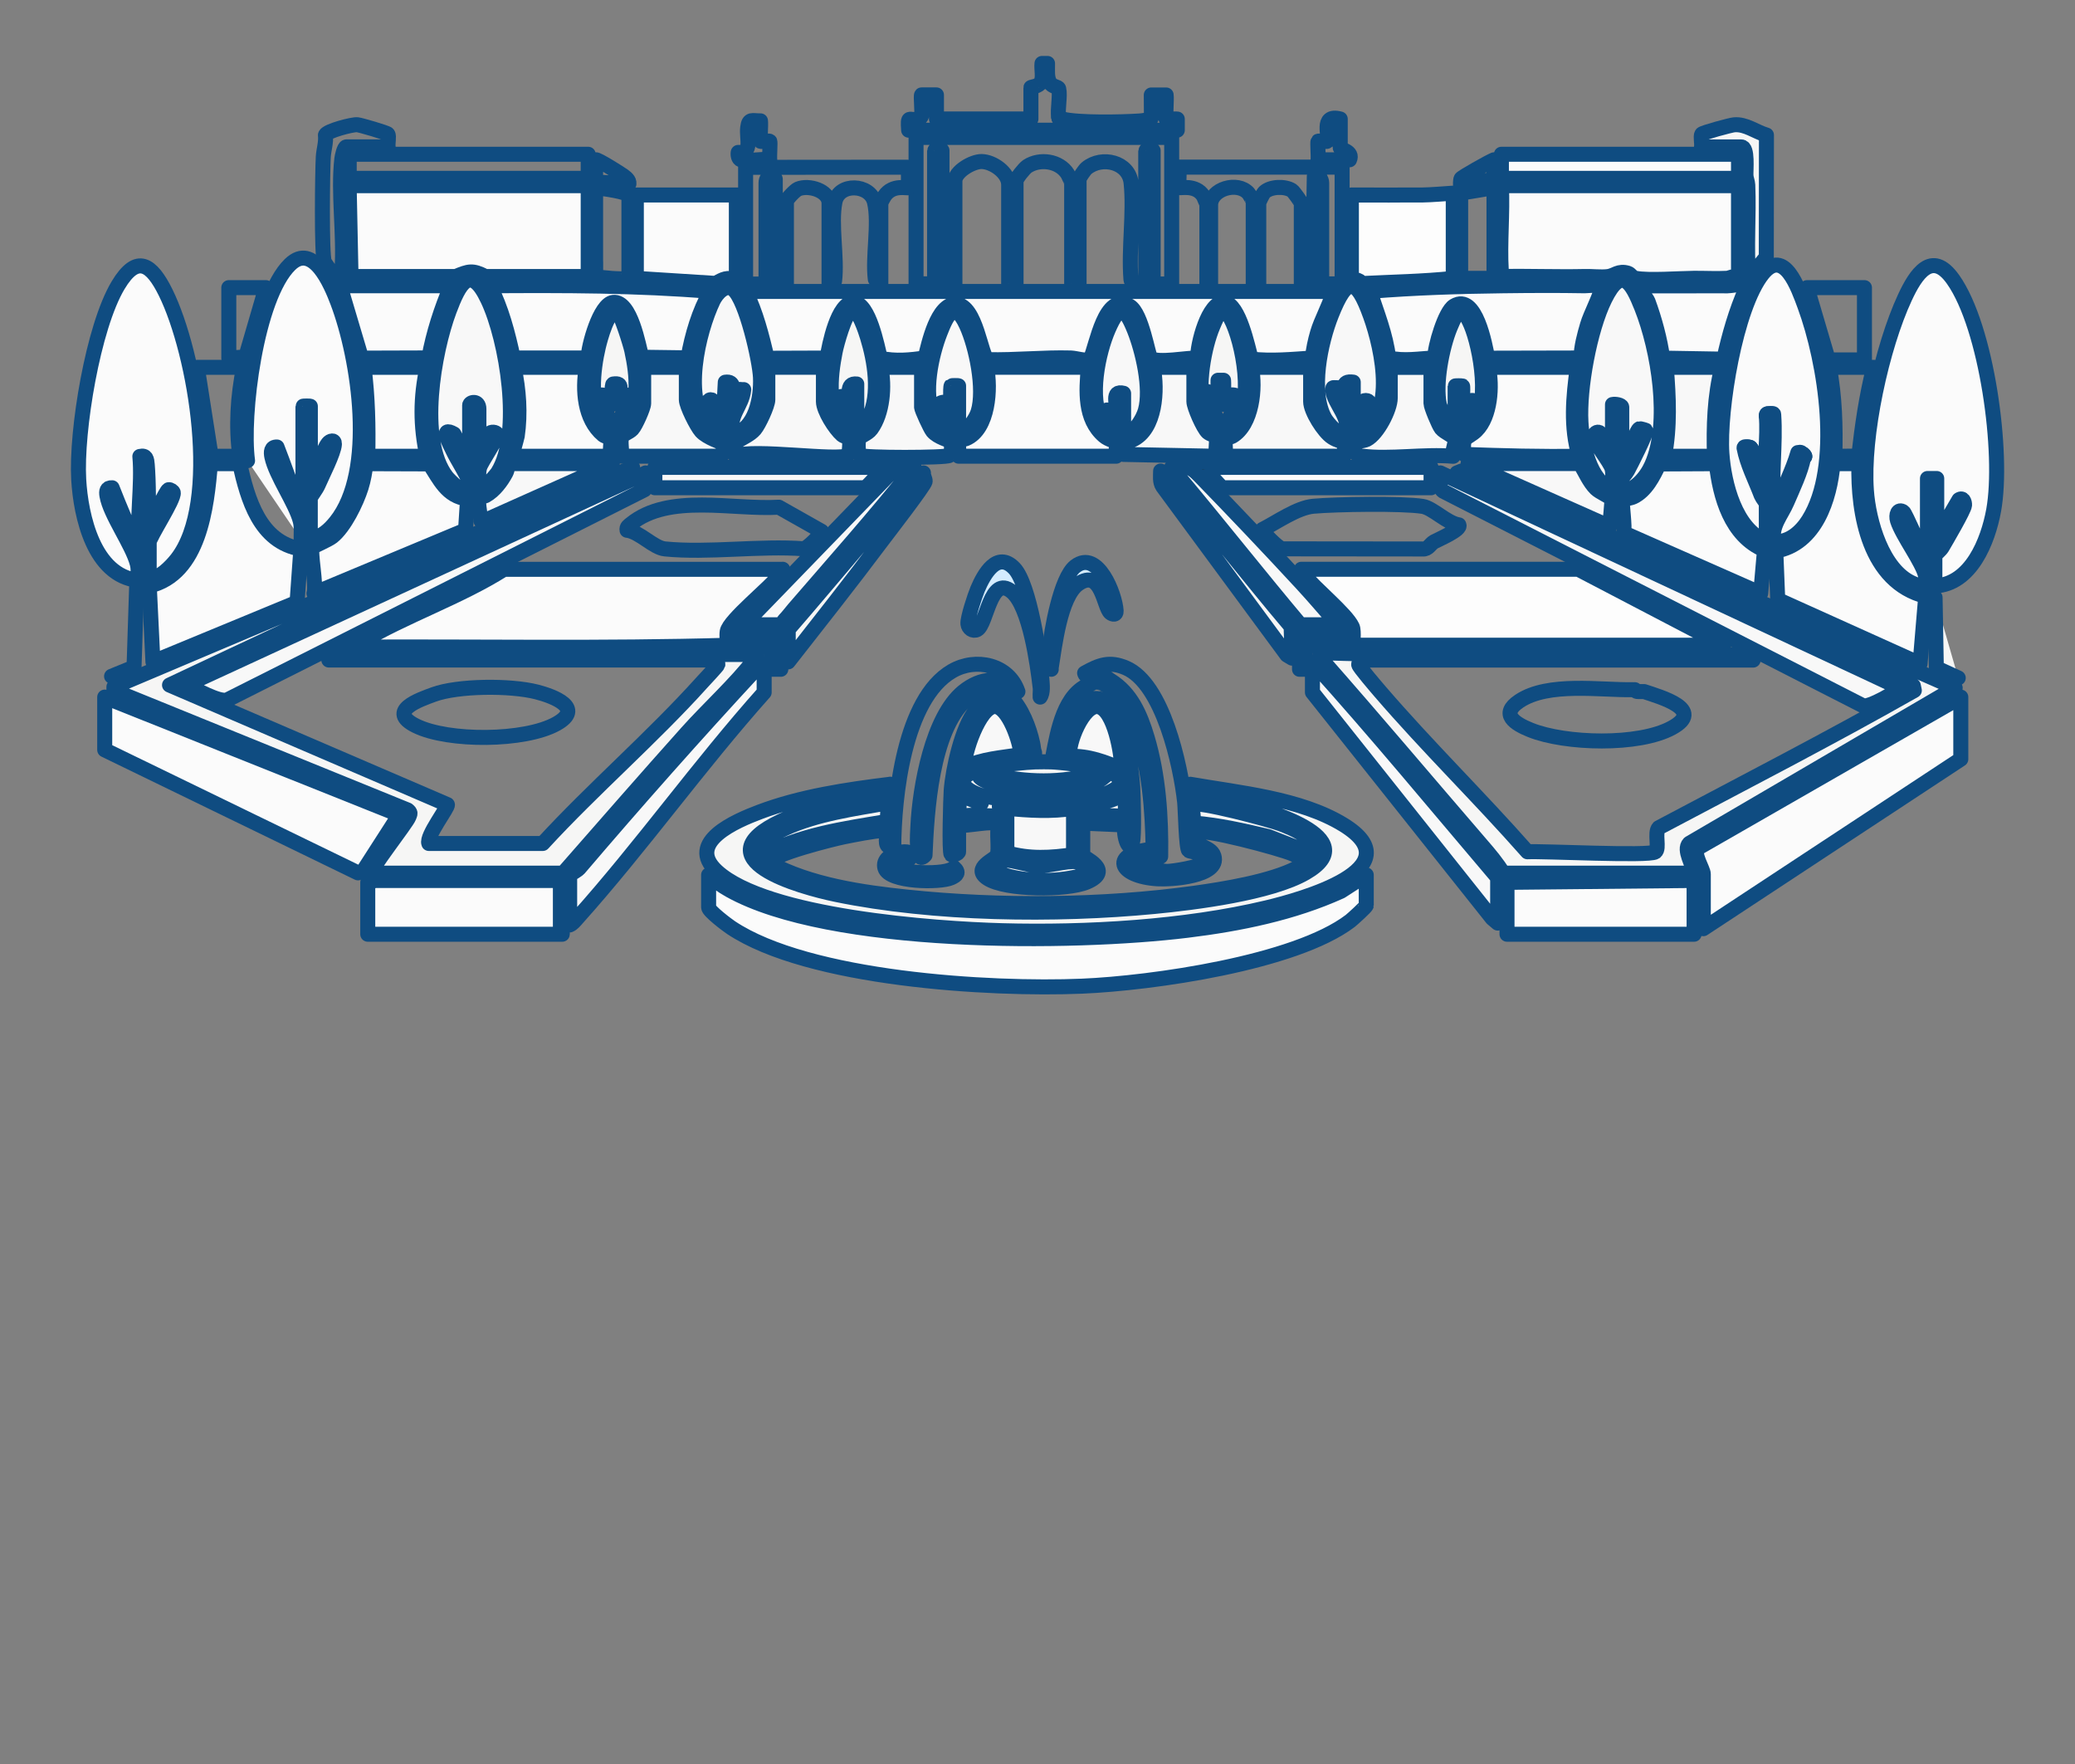 <?xml version="1.0" encoding="UTF-8"?>
<svg id="uuid-ee99d78e-d374-4814-b261-c8580ef47bcb" data-name="Precios publicos" xmlns="http://www.w3.org/2000/svg" viewBox="0 0 300 255">
  <rect x="0" y="0" width="300" height="255" fill="#808080" stroke="none"/>
  <defs>
    <style>
      .uuid-4f116058-13d7-46f5-8f6b-4660448320f3 {
        fill: none;
      }

      .uuid-4f116058-13d7-46f5-8f6b-4660448320f3, .uuid-f4f044a8-2d7f-4012-8124-b8cc82ead406, .uuid-c61b3446-de79-411b-979f-6b48455fbcbd, .uuid-bd8d779b-8910-489b-8fdf-411805e69ac9, .uuid-e2111ac8-3347-4623-b183-03774dd9880d, .uuid-0aa48353-b18a-45e9-b1ea-7ddfcf4664c2, .uuid-be500cb3-4510-4409-a03d-8773636a6855 {
        stroke: #0f4c81;
        stroke-linecap: round;
        stroke-linejoin: round;
        stroke-width: 2.17px;
      }

      .uuid-f4f044a8-2d7f-4012-8124-b8cc82ead406 {
        fill: #fbfbfb;
      }

      .uuid-c61b3446-de79-411b-979f-6b48455fbcbd {
        fill: #f6f6f5;
      }

      .uuid-bd8d779b-8910-489b-8fdf-411805e69ac9 {
        fill: #fdfdfd;
      }

      .uuid-e2111ac8-3347-4623-b183-03774dd9880d {
        fill: #d4ecff;
      }

      .uuid-0aa48353-b18a-45e9-b1ea-7ddfcf4664c2 {
        fill: #f8f8f8;
      }

      .uuid-be500cb3-4510-4409-a03d-8773636a6855 {
        fill: #252525;
      }
    </style>
  </defs>
  <g id="uuid-f7b53948-34a7-48fb-bf78-367100861b09" data-name="Sabatini2">
    <g id="uuid-2f5661f9-589f-424f-89f2-afc4e6c5731a" data-name="sabatini2">
      <path class="uuid-f4f044a8-2d7f-4012-8124-b8cc82ead406" d="M279.74,84.7v-4.42c0-.08.83-.77,1.03-1.11.56-.95,3.21-5.47,3.26-6.14.03-.45-.22-1.19-.81-.79l-3.21,5.5v-8.57h-1.34v11.52c-.78.15-.43-.23-.6-.59-.4-.82-2.61-5.91-2.89-6.1-.78-.53-1.11.42-.85,1.25.71,2.23,3.66,6.06,4.06,7.99s-.4,1.71-1.87,1.07c-4.39-1.91-6.37-9.01-6.68-13.41-.57-7.89,2.22-20.69,5.57-27.9,1.53-3.3,3.87-6.98,6.97-2.59,4.88,6.92,7.35,25.14,5.86,33.36-.81,4.45-3.26,10.69-8.49,10.93Z"/>
      <path class="uuid-f4f044a8-2d7f-4012-8124-b8cc82ead406" d="M191.9,42.12h.54c.04.11.27.1.16.52-.37,1.49-1.6,3.67-2.11,5.44-.35,1.2-.62,2.43-.74,3.67-2.94.2-5.89.49-8.85.16-.48-1.72-1.74-7.97-3.87-8.19-2.34-.24-3.96,6.19-3.87,8.04-1.44-.08-5.73.8-6.8.03-.33-.24-1.27-6.51-3.03-7.54-3.61-2.12-4.77,5.67-5.69,7.66-.56.38-2.01-.13-2.81-.16-4.02-.11-8,.34-12.02.24-.99-.34-1.62-7.89-4.6-8.01-2.7-.11-3.95,5.67-4.45,7.75-2.13.33-4.35.54-6.49.05-.44-1.76-1.61-7.91-3.81-8.04-2.35-.15-3.6,6.19-3.88,8.02l-8.66.03c-.79-3.32-1.61-6.57-3.11-9.66,28.03,0,56.07,0,84.09,0Z"/>
      <path class="uuid-c61b3446-de79-411b-979f-6b48455fbcbd" d="M53.7,126.21c-.37-.32,5.08-7.23,5.42-8.12.19-.5.3-.6-.19-1l-42.46-17.26v-.54s74.99-31.73,74.99-31.73l-66.95,31.47,40.17,17.28c.23.3-3.12,4.58-2.68,5.62h16.47c7.3-7.94,15.86-15.32,23.04-23.3.33-.36,2.23-2.38,2.27-2.55.06-.26-.3-.67-.4-.67h-55.84c0-.28.83-.8.94-.8h60.93c.12.47-.19.54-.4.81-2.61,3.41-6.69,7.13-9.65,10.44-6.03,6.73-11.97,13.56-17.94,20.36h-27.72Z"/>
      <path class="uuid-f4f044a8-2d7f-4012-8124-b8cc82ead406" d="M19.96,79.08c-1.42-2.77-2.61-5.67-3.75-8.57-.79-.04-.86.5-.75,1.14.44,2.7,3.67,7.09,4.38,9.83.21.81.12,1.6.12,2.42-6.38-.67-8.28-9.28-8.58-14.58-.4-7.02,2.07-22.03,5.69-28.08,2.76-4.61,4.87-3.02,6.88,1.05,4.34,8.81,8.02,30.36,1.63,38.53-.85,1.08-2.58,2.88-4.01,2.82v-5.22c0-.76,3.68-6.26,3.48-7.22-.04-.18-.43-.46-.67-.41-.36.07-2.42,4.6-2.82,5.36h-.27c.27-1.99.18-6.89,0-8.97-.07-.8-.13-1.42-1.07-1.2.39,4.09-.53,9.16,0,13.12h-.27Z"/>
      <path class="uuid-c61b3446-de79-411b-979f-6b48455fbcbd" d="M196.85,95.41c-.2.06-.42.41-.41.67,0,.3,2.62,3.34,3.09,3.89,6.83,7.94,14.38,15.31,21.3,23.16,2.33-.13,17.56.67,18.49.02.66-.46-.16-2.81.51-3.5,12.35-6.55,24.79-12.94,36.94-19.84l-.14-.67-65.99-30.78.67-.27,71.37,31.35-38.45,22.48c-.92.94.6,3.13.68,4.3h-27.59c-.8-1.35-2.01-2.79-3.08-4.02-7.73-8.96-15.36-18.02-23.18-26.9l-.25-.95c4.6.16,9.18.25,13.8.28,15.04.1,30.33-.25,45.53,0,1.2.02,2.36-.54,3.33.79h-56.64Z"/>
      <path class="uuid-f4f044a8-2d7f-4012-8124-b8cc82ead406" d="M113.16,82.29c.12.47-.19.54-.4.81-1.36,1.78-7.37,6.59-7.62,8.18-.1.64.03,1.35-.01,2-17.9.51-35.89.17-53.83.26.06-.4.51-.5.8-.67,6.5-3.88,14.32-6.5,20.76-10.57h40.31Z"/>
      <path class="uuid-bd8d779b-8910-489b-8fdf-411805e69ac9" d="M228.19,82.29l21.02,10.98h-53.56c-.13,0,.16-2.02-.14-2.67-.86-1.86-5.49-5.58-6.96-7.5-.21-.27-.52-.34-.4-.81h40.04Z"/>
      <path class="uuid-f4f044a8-2d7f-4012-8124-b8cc82ead406" d="M35.79,66.59c-.88-6.55,1.26-23.6,6.13-28.35,3.34-3.25,5.92,2.85,6.89,5.42,3.11,8.2,5.59,24.47-.25,31.76-.88,1.1-2.19,2.4-3.7,2.32v-5.76c0-.11.9-1.31,1.12-1.83.59-1.38,2.3-4.68,2.37-5.94.04-.69-.62-.52-.93-.12-.94,1.2-1.29,4.16-2.55,5.35v-10.71c0-.05-1.07-.05-1.07,0v14.46c-.42-.06-.51-.5-.66-.81-1.19-2.33-2.11-5.31-3.09-7.76-.88-.04-.89.73-.75,1.41.57,2.7,3.44,6.69,4.11,9.29.23.89.11,1.79.13,2.69"/>
      <path class="uuid-f4f044a8-2d7f-4012-8124-b8cc82ead406" d="M217.34,39.97c-.02-.16-.26-.4-.29-.91-.24-3.98.22-8.22.02-12.22h34.28v13.39c-.73-.48-1.32-.01-1.61,0-1.59.08-3.23-.01-4.82,0-2.14.02-6.6.36-8.43,0-.58-.11-.74-.62-1.13-.74-1.37-.42-1.88.36-2.88.49s-2.32-.04-3.36-.01c-3.92.09-7.86-.07-11.78,0Z"/>
      <path class="uuid-f4f044a8-2d7f-4012-8124-b8cc82ead406" d="M85.04,26.85v13.12h-14.88c-1.87-.98-2.4-.76-4.27,0h-15.14s-.27-13.13-.27-13.13h34.55Z"/>
      <path class="uuid-f4f044a8-2d7f-4012-8124-b8cc82ead406" d="M252.69,64.61c-.18-.02-.55-.1-.54.14.45,2.36,1.63,4.62,2.49,6.88.13.33.73,1.05.73,1.15v5.49c-4.48-1.72-6.12-8.39-6.42-12.72-.43-6.23,1.98-21.1,5.89-25.97,3.11-3.87,5.18,2.16,6.09,4.62,3.03,8.23,5.4,23.2.56,30.95-1.07,1.72-2.87,3.36-5.04,3.13-.42-2.25,1.09-3.77,1.92-5.71.75-1.75,2.09-4.58,2.36-6.34.03-.18.46-.12,0-.54-.29-.25-.32-.38-.8-.27-.76,2.67-2.14,5.12-2.95,7.77h-.54c-.41-4.18.3-8.98,0-13.23.03-.27-.35-.18-.54-.16-.23.02-.5-.07-.54.27.3,3.1-.4,6.91,0,9.91h-.27c-.35-1.16-1.31-4.2-1.87-5.09-.19-.3-.23-.23-.54-.27Z"/>
      <path class="uuid-f4f044a8-2d7f-4012-8124-b8cc82ead406" d="M283.49,100.77v8.97l-37.23,24.51v-7.9c0-.72-1.52-2.9-.8-3.74l38.03-21.83Z"/>
      <polygon class="uuid-f4f044a8-2d7f-4012-8124-b8cc82ead406" points="15.14 100.77 57.73 117.79 52.49 125.94 51.76 126.18 15.14 108.4 15.14 100.77"/>
      <path class="uuid-4f116058-13d7-46f5-8f6b-4660448320f3" d="M169.4,19.89v21.16h-2.68v-19.28c0-.05-1.07-.05-1.07,0v19.28c-.77-.06-2.01.36-2.14-.67-.36-4.44.48-9.6.02-13.94-.32-3.01-4.21-3.96-6.44-2.12-.27.22-1.08,1.4-1.08,1.6v15.13c0,.05-1.07.05-1.07,0v-14.6c0-.07-.47-1.13-.58-1.3-1.18-1.89-4.01-2.31-5.84-1.1-.42.28-1.62,1.76-1.62,2.13v14.86c0,.05-1.07.05-1.07,0v-14.33c0-1.74-2.26-3.33-3.9-3.36-1.35-.02-3.87,1.46-3.87,2.82v14.86h-1.87v-19.28c0-.05-1.07-.05-1.07,0v19.28h-2.68v-21.16h36.96Z"/>
      <path class="uuid-f4f044a8-2d7f-4012-8124-b8cc82ead406" d="M34.66,67.05c1.16,5.12,2.86,11.3,8.84,12.32l-.55,7.69-20.84,8.61-.53-10.97c7.27-1.68,8.33-11.44,8.84-17.67h4.25Z"/>
      <path class="uuid-f4f044a8-2d7f-4012-8124-b8cc82ead406" d="M268.76,67.02c-.2,7.21,1.5,17.16,9.66,19.18l-.82,9.75-20.58-9.28-.28-7.02c5.75-.99,7.83-7.54,8.27-12.62h3.75Z"/>
      <path class="uuid-f4f044a8-2d7f-4012-8124-b8cc82ead406" d="M217.34,41.31c3.91-.05,7.87-.07,11.78,0,.57,0,2.52-.3,2.41.4-.16,1.06-1.59,3.78-2.01,5.22-.45,1.53-.92,3.23-.94,4.82l-13.5.03c-.36-1.93-1.72-9.45-4.86-7.55-1.3.79-2.8,5.89-2.79,7.52-2.29.08-4.38.52-6.67-.02-.39-3.34-1.67-6.46-2.7-9.62,6.42-.52,12.84-.72,19.28-.8Z"/>
      <path class="uuid-f4f044a8-2d7f-4012-8124-b8cc82ead406" d="M102.71,42.12c-1.67,2.97-2.64,6.26-3.24,9.61l-6.69-.09c-.46-1.71-1.58-8.19-4.12-7.93-1.93.2-3.61,6.31-3.63,8.04h-10.83c-.76-3.57-1.7-7.16-3.37-10.44,10.65-.07,21.27-.07,31.87.8Z"/>
      <path class="uuid-0aa48353-b18a-45e9-b1ea-7ddfcf4664c2" d="M233.14,65.42c-.59-.38-1.44-2.83-2.01-2.94-.37-.08-.66.3-.67.66-.02.83,2.37,3.65,2.61,4.63.23.92-.02,2.06.06,3.01-3.32-1.19-4.38-6.61-4.56-9.76-.28-4.88,1.28-13.35,3.44-17.74,2.45-4.96,3.9-2.44,5.34,1.19,2.42,6.11,4.18,16.62,1.45,22.74-.79,1.77-2.5,3.86-4.6,3.84-.43-1.7.52-1.95,1.12-3.03.39-.7,2.84-5.53,2.63-5.81-.03-.04-.84-.26-.91-.24-.37.08-1.28,2.74-1.54,3.29s-.58,1.47-1.03,1.78v-8.17c0-.35-.99-.49-1.34-.4v6.96Z"/>
      <path class="uuid-0aa48353-b18a-45e9-b1ea-7ddfcf4664c2" d="M67.9,67.29l-2.27-4.56c-2.14-1.22-.6,1.42-.1,2.51.45.99,2.3,3.92,2.39,4.58.05.39-.04.82-.02,1.22-.67.66-2.94-1.6-3.35-2.14-4.09-5.33-1.82-18.05.4-23.98,1.42-3.78,3.04-6.98,5.59-1.56,2.75,5.82,4.96,19.29,1.43,24.92-.24.39-2.4,2.86-2.73,2.49.08-1.03-.18-2.23.12-3.23.21-.71,2.62-4.32,2.56-4.67s-.69-.53-1.08-.28c-.53.34-.92,2.42-1.6,2.82v-6.29c0-1.32-1.34-1.02-1.34-.54v8.7Z"/>
      <path class="uuid-0aa48353-b18a-45e9-b1ea-7ddfcf4664c2" d="M274.65,99.43c.18.24-4.65,3.08-5.36,2.56l-60.63-30.98c-.79-.57-.32-1.79-.43-2.65l66.42,31.07Z"/>
      <path class="uuid-0aa48353-b18a-45e9-b1ea-7ddfcf4664c2" d="M93.34,68.36l-.16,2.44-60.36,30.39c-1.26.34-4.54-1.61-5.89-2.16l66.42-30.66Z"/>
      <path class="uuid-f4f044a8-2d7f-4012-8124-b8cc82ead406" d="M67.6,72.14l-.29,4.48-21.92,9.15c.41-1.18-.62-6.01-.22-6.65.09-.14,2.26-1.05,2.88-1.54,1.78-1.42,3.48-4.94,4.16-7.09.35-1.12.56-2.29.69-3.46l9.18.03c1.47,2.22,2.5,4.71,5.51,5.07Z"/>
      <path class="uuid-f4f044a8-2d7f-4012-8124-b8cc82ead406" d="M157.35,53.1c-.31,3.43-.59,7.46,2.26,9.92.65.56,1.66.75,1.73.82.18.2-.06,1.66.03,2.11h-22.76c.08-.44-.12-2.27.01-2.4.05-.05.74,0,1.06-.14,3.24-1.37,3.6-7.3,2.95-10.32h14.73Z"/>
      <path class="uuid-f4f044a8-2d7f-4012-8124-b8cc82ead406" d="M81.02,127.28v7.1c0,.08.37.38.27.67h-28.12v-7.5c.34.15.79-.27.94-.27h26.92Z"/>
      <path class="uuid-f4f044a8-2d7f-4012-8124-b8cc82ead406" d="M248.14,67.02c.54,4.79,2.1,10.46,6.97,12.5l-.55,6.25-19.83-8.75c.26-.71-.3-4.46-.15-4.65.21-.26,1.15-.33,1.6-.55,1.8-.87,2.85-2.95,3.69-4.75l8.26-.04Z"/>
      <polygon class="uuid-f4f044a8-2d7f-4012-8124-b8cc82ead406" points="244.93 127.28 244.93 135.05 217.88 135.05 217.88 127.55 244.93 127.28"/>
      <path class="uuid-bd8d779b-8910-489b-8fdf-411805e69ac9" d="M205.56,28.19c1.54-.03,3.03-.17,4.55-.27v12.32c-4.37.46-8.83.53-13.2.75-.25-.57-1.53-.66-1.53-.75v-12.05c2.41-.02,4.83.03,7.23,0,.27,0,.54,0,.8,0,.54,0,1.07,0,1.61,0,.18,0,.36,0,.54,0Z"/>
      <path class="uuid-f4f044a8-2d7f-4012-8124-b8cc82ead406" d="M106.73,28.19c.15.37-.27.8-.27.94v11.38c-1.31-.54-1.9-.14-3.02.46l-11.44-.73v-12.05h14.73Z"/>
      <path class="uuid-f4f044a8-2d7f-4012-8124-b8cc82ead406" d="M228.05,53.1c-.59,4.26-1.01,8.67.27,12.85-5.55.1-11.08-.06-16.61-.26-.45-2.81.45-2.19,1.75-3.47,2.04-2.01,2.32-6.45,1.73-9.12h12.86Z"/>
      <path class="uuid-0aa48353-b18a-45e9-b1ea-7ddfcf4664c2" d="M110.48,95.95v4.15c-9.36,10.48-17.71,22.23-27.06,32.67-.3.34-.64.77-1.06.94v-7.1c0-.24,1.1-.77,1.35-1.06,8.2-9.62,16.9-19.44,25.57-28.8.32-.35.67-.86,1.21-.8Z"/>
      <path class="uuid-4f116058-13d7-46f5-8f6b-4660448320f3" d="M131.37,26.05c-.09.13.09.99,0,1.07-.17.16-2.29-.54-3.48,1.2-.13.19-.54.95-.54,1.07v11.65l-.8-.67c-.42-3.25.61-8.08-.12-11.13-.63-2.66-5.15-2.87-5.71-.05-.65,3.22.36,8.05-.06,11.45l-.8.67v-11.92c0-1.83-2.9-2.72-4.48-2.07-.4.16-1.68,1.48-1.68,1.81v11.92h-1.61v-15.13c0-.48-1.34-.78-1.34.54v14.6h-2.95v-16.87l23.42-.02c.32.09.07.69.14.82v1.07Z"/>
      <path class="uuid-4f116058-13d7-46f5-8f6b-4660448320f3" d="M194.04,24.17v16.87h-2.95v-14.6c0-.53-.43-1.22-1.07-.94l-.27,15.54h-1.61v-11.65c0-.13-1.1-1.7-1.35-1.86-1.01-.65-3.1-.59-3.99.26-.21.2-.81,1.42-.81,1.6v11.65h-.8v-11.92c0-.07-.57-1.05-.69-1.18-1.58-1.79-5.47-.63-5.47,1.72v11.38h-.54v-11.38c0-.13-.41-1.16-.53-1.35-1.09-1.7-3.35-1.06-3.49-1.2-.11-.11.08-2.47,0-2.95h23.57Z"/>
      <path class="uuid-0aa48353-b18a-45e9-b1ea-7ddfcf4664c2" d="M216.54,133.44l-.8-.68-25.99-32.67v-4.42c9.18,10.17,17.91,20.76,26.78,31.2v6.56Z"/>
      <path class="uuid-0aa48353-b18a-45e9-b1ea-7ddfcf4664c2" d="M189.49,53.1v4.95c0,1.38,1.9,4.41,3.12,5.18,1.57.99,1.98-.03,1.7,2.72h-17.14c.1-.51-.16-2.44.03-2.65.07-.08.68-.07.96-.23,2.87-1.66,3.41-7.03,2.76-9.97h8.57Z"/>
      <path class="uuid-f4f044a8-2d7f-4012-8124-b8cc82ead406" d="M84.77,53.1c-.58,3.28-.29,7.51,2.42,9.77.28.23.95.35,1.02.45.24.38-.08,2.04.04,2.64h-13.93c-.47,0,.41-2.52.46-2.89.48-3.33.24-6.69-.46-9.97h10.44Z"/>
      <path class="uuid-0aa48353-b18a-45e9-b1ea-7ddfcf4664c2" d="M119.05,53.1v4.95c0,1.3,1.67,3.93,2.69,4.81.28.24.95.35,1.01.45.17.27.12,2.29-.21,2.52-1.27.88-13.74-1-16.2.09-1.63-2.1,1.47-2.31,2.79-3.86.6-.71,1.88-3.46,1.88-4.28v-4.69h8.03Z"/>
      <path class="uuid-0aa48353-b18a-45e9-b1ea-7ddfcf4664c2" d="M194.04,57.38c-.2-.82.11-1.4-.93-1.34-.43.02-.44-.11-.42.41.09,1.73,2.88,4.35,1.76,6.03-.63.95-2.54-1.39-2.87-1.96-2.21-3.86-.66-11.02.92-14.99,2.23-5.62,3.61-5.49,5.63.13,1.74,4.84,4.09,15.4-2.48,17.35-.38-.4,2.11-3.61,2.3-4.27.1-.36.07-.72-.29-.82-1.14-.3-1.13,1.82-2.01,2.14v-4.82c-1.84-.26-1.19,1.05-1.07,2.14h-.54Z"/>
      <path class="uuid-0aa48353-b18a-45e9-b1ea-7ddfcf4664c2" d="M105.93,62.74c-.68-2.7,1.38-4.03,1.6-6.42-.31.04-.79-.1-1.03.04s-.08,1.08-.57,1.03c-.02-.99.35-2.34-1.07-2.14l-.27,5.09c-.49-.18-1.3-3.27-2.14-2.41s1.88,3.61,2.1,4.19c.52,1.36-1.46.27-2.01-.27-3.99-3.92-1.58-13.88.57-18.38.47-.99,1.82-2.55,2.94-1.6,1.82,1.52,3.79,10.24,3.9,12.71.12,2.88-.7,7.54-4.03,8.18Z"/>
      <path class="uuid-f4f044a8-2d7f-4012-8124-b8cc82ead406" d="M65.22,41.31c-1.43,3.34-2.56,6.85-3.22,10.43l-9.73.03-3.11-10.46h16.07Z"/>
      <path class="uuid-f4f044a8-2d7f-4012-8124-b8cc82ead406" d="M249.75,41.31c.83,0,1.39-.3,2.28,0,.31.1.48-.19.4.41-1.45,3.26-2.44,6.75-3.2,10.2l-8.85-.15c-.36-2.69-1.17-5.65-2.11-8.2-.19-.5-1.1-1.22-.84-2.25,2.5-.02,5,.02,7.5,0,1.6-.02,3.22,0,4.82,0Z"/>
      <rect class="uuid-4f116058-13d7-46f5-8f6b-4660448320f3" x="50.49" y="22.3" width="34.55" height="3.48"/>
      <rect class="uuid-f4f044a8-2d7f-4012-8124-b8cc82ead406" x="217.07" y="22.3" width="34.28" height="3.48"/>
      <path class="uuid-0aa48353-b18a-45e9-b1ea-7ddfcf4664c2" d="M99.23,53.1v4.69c0,.84,1.51,3.85,2.14,4.55.9,1,3.07,1.62,3.18,1.77.17.24-.14,1.84-.24,1.84h-14.46c.12-.81-.2-2.04.04-2.77.14-.42,1.06-.65,1.53-1.15s1.64-3.11,1.64-3.71v-5.22h6.16Z"/>
      <path class="uuid-0aa48353-b18a-45e9-b1ea-7ddfcf4664c2" d="M206.89,53.1v5.22c0,.46,1.12,3.16,1.48,3.61.47.58,1.83,1.1,1.97,1.53.18.57-.48,1.76-.24,2.5-4.17-.37-9.17.5-13.24-.03-.84-.11-1.44-.86-1.2-1.68.15-.52,1.38-.44,1.96-.73,1.54-.79,3.38-4.33,3.38-5.99v-4.42h5.89Z"/>
      <path class="uuid-f4f044a8-2d7f-4012-8124-b8cc82ead406" d="M61.74,53.1c-.96,4.34-.97,8.51,0,12.86h-8.57c.1-4.31,0-8.58-.54-12.86h9.11Z"/>
      <path class="uuid-0aa48353-b18a-45e9-b1ea-7ddfcf4664c2" d="M133.24,53.1v5.76c0,.35,1.27,3.09,1.6,3.49.74.89,2.44,1.28,2.56,1.45.24.34.23,1.79-.13,2.04-.53.37-12.36.37-12.89,0-.36-.25-.36-1.96-.21-2.39.16-.45,1.25-.69,1.79-1.42,1.67-2.28,1.98-6.24,1.38-8.93h5.89Z"/>
      <path class="uuid-0aa48353-b18a-45e9-b1ea-7ddfcf4664c2" d="M172.61,53.1v4.95c0,.76,1.35,3.85,2,4.43.34.3,1.12.49,1.17.57.25.39-.09,2.27.04,2.91l-13.39-.27c-.15-2.45-.09-1.48,1.27-2.08,3.4-1.51,3.69-7.33,3.02-10.51h5.89Z"/>
      <path class="uuid-0aa48353-b18a-45e9-b1ea-7ddfcf4664c2" d="M193.5,90.32h-5.49c-5.88-6.99-11.54-14.17-17.4-21.18-.43-.52-1.15-.53-1.22-1.59,2.14-.09,2.57-.3,4.02,1.2,5,5.14,10,10.41,14.86,15.67,1.78,1.92,3.47,3.95,5.22,5.9Z"/>
      <path class="uuid-4f116058-13d7-46f5-8f6b-4660448320f3" d="M133.24,16.67c.12-.53-.13-2.82,0-2.95h2.15s0,3.48,0,3.48h13.66v-4.55c0-.08,1.15-.13,1.47-.8.35-.72.03-1.88.13-2.68h.8c.02.84-.13,2.01.32,2.76.39.66,1.22.58,1.3.9.25,1.03-.2,2.94-.01,4.11.03.36.33.22.54.27,2.3.58,8.56.45,11.12.28.35-.02,1.67-.17,1.75-.44l-.02-3.32h2.15c.09.54-.13,3.36,0,3.48.09.09,1.28-.06,1.61,0v1.61h-38.84c-.16-2.35.05-1.3,1.34-1.61.25-.06.48-.29.54-.54Z"/>
      <path class="uuid-0aa48353-b18a-45e9-b1ea-7ddfcf4664c2" d="M127.62,67.56c.22.16-2.35,2.95-2.54,2.95h-30.4v-2.95h32.94Z"/>
      <path class="uuid-0aa48353-b18a-45e9-b1ea-7ddfcf4664c2" d="M107.53,90.32l21.68-22.38c.79-.72,2-.28,2.96-.38-5.56,6.99-11.55,13.71-17.4,20.49-.47.55-.82,1.05-1.36,1.6-.22.23-.22.67-.26.67h-5.62Z"/>
      <path class="uuid-f4f044a8-2d7f-4012-8124-b8cc82ead406" d="M174.22,67.56h32.68s0,2.95,0,2.95h-30.13c-.22,0-2.16-2.33-2.54-2.68v-.27Z"/>
      <path class="uuid-0aa48353-b18a-45e9-b1ea-7ddfcf4664c2" d="M248.94,53.1c-1.07,4.22-1.19,8.52-1.07,12.86h-7.23c.82-4.23.62-8.58.27-12.86h8.03Z"/>
      <path class="uuid-0aa48353-b18a-45e9-b1ea-7ddfcf4664c2" d="M162.44,56.85c-1.84-.47-.84,1.63-1.07,2.95l-1.33-.53c-.53.56,1.16,2.36,1.33,2.82.49,1.28-1.63-.47-2.04-1.17-1.95-3.27-.55-9.97.93-13.34,1.53-3.51,2.36-3.3,3.73.11,1.22,3.04,2.49,8.49,1.6,11.65-.35,1.24-1.65,3.45-3.14,3.42v-5.89Z"/>
      <path class="uuid-0aa48353-b18a-45e9-b1ea-7ddfcf4664c2" d="M137.26,59.79c-.11-.27-.47-1.54-.55-1.59-.25-.17-.97.05-1.04.41-.17.81,2.12,3.62,1.86,3.86-1.21.17-2.18-1.39-2.61-2.35-1.45-3.27-.28-8.72.99-11.99,1.01-2.59,2.09-4.85,3.81-1.12,1.42,3.08,2.7,9.28,1.69,12.51-.36,1.16-1.61,2.85-2.82,3.21v-6.96c0-.05-1.03-.04-1.07,0-.15.14-.07,3.53,0,4.02h-.27Z"/>
      <path class="uuid-0aa48353-b18a-45e9-b1ea-7ddfcf4664c2" d="M228.45,67.02c.68,1.14,1.33,2.67,2.28,3.61.53.52,2.14,1.23,2.29,1.47.11.17-.27,3.44-.29,4.02l-20.48-9.11h16.2Z"/>
      <path class="uuid-c61b3446-de79-411b-979f-6b48455fbcbd" d="M246,21.23c.09-.47-.16-1.52.04-1.84.13-.21,4.17-1.31,4.68-1.35,1.68-.15,3.1,1.02,4.67,1.48l-.02,17.64-2.54,3.09c-.39-4.49.05-9.03-.14-13.52-.02-.45-.23-.89-.26-1.34-.05-.75.31-4.15-.67-4.15h-5.76Z"/>
      <path class="uuid-0aa48353-b18a-45e9-b1ea-7ddfcf4664c2" d="M88.52,67.02l-18.61,8.31c-.62.02-.3-.05-.4-.41-.13-.49-.47-2.79-.24-3.05.07-.08.68-.08.96-.23,1.24-.69,2.24-2.02,2.91-3.27.25-.46.32-1.35.39-1.35h15Z"/>
      <path class="uuid-4f116058-13d7-46f5-8f6b-4660448320f3" d="M48.35,39.97c-.31-.51-1.31-1.78-1.46-2.15-.42-1.02-.27-13.15-.15-15.13.06-1.05.43-2.09.31-3.17.19-.58,3.91-1.57,4.62-1.49.46.05,4.29,1.16,4.41,1.36.2.31-.05,1.37.04,1.84h-6.03c-.35,0-.63,1.41-.67,1.74-.57,4.96.39,11,.02,16.1-.04.52-.14.55-.29.91h-.8Z"/>
      <path class="uuid-c61b3446-de79-411b-979f-6b48455fbcbd" d="M210.38,61.67c-.63.74-2.2-2.83-2.28-3.21-.64-2.96.39-8.23,1.54-11.05,1.04-2.56,1.73-3.45,3.01-.46,1.39,3.25,3.04,12.15-.12,14.61-.35.27-1.32.78-1.08,0,.09-.29,3.26-4.29.96-3.59-.61.18-.42,1.23-.96,1.31-.1-.54.12-3.36,0-3.48-.04-.04-1.07-.05-1.07,0v5.89Z"/>
      <path class="uuid-c61b3446-de79-411b-979f-6b48455fbcbd" d="M123.87,61.94v-6.43c-1.66-.21-.93,1.82-1.07,2.94-.51.04-.17-.91-.67-1.07-2.33-.71,1.14,3.93.67,4.55-3.46-2.13-2.73-7.56-2.06-11.04.22-1.14,1.42-5.5,2.33-5.99.99-.54,2.11,3.11,2.34,3.84,1.06,3.44,1.87,8.24.22,11.58-.33.68-.87,1.8-1.75,1.6Z"/>
      <polygon class="uuid-4f116058-13d7-46f5-8f6b-4660448320f3" points="269.56 41.58 269.56 52.03 264.34 52.03 261.26 41.58 269.56 41.58"/>
      <path class="uuid-c61b3446-de79-411b-979f-6b48455fbcbd" d="M113.96,95.68v-4.69c6.53-7.52,12.82-15.31,19.55-22.63-.06.41.27.87.25,1.22-.03.53-5.48,7.57-6.3,8.66-4.4,5.88-8.97,11.65-13.5,17.44Z"/>
      <path class="uuid-c61b3446-de79-411b-979f-6b48455fbcbd" d="M186.81,95.14l-.75-.45-17.96-24.36c-.44-.67-.3-1.48-.3-2.24,6.64,7.18,12.53,15.05,18.87,22.5l.14,4.55Z"/>
      <path class="uuid-4f116058-13d7-46f5-8f6b-4660448320f3" d="M210.91,75.87c.48.66-3.06,2.16-3.57,2.45-.58.33-.85,1.11-1.64,1.04l-20.36-.02c-.51-.1-2.9-2.43-2.82-2.8,2.11-1.07,5.02-3.15,7.36-3.36,3.22-.29,12.83-.45,15.8.02,1.46.23,3.57,2.45,5.24,2.67Z"/>
      <path class="uuid-c61b3446-de79-411b-979f-6b48455fbcbd" d="M176.9,58.45c-.11-1.11.08-2.35,0-3.48h-.8s0,2.14,0,2.14l-1.6-.53c-.17,1.7,1.8,3.3,1.34,4.95.03.23-.5.16-.53.13-.11-.09-1.25-2.3-1.32-2.56-.9-3.26.06-8.87,1.38-11.97.61-1.44,1.35-3.36,2.56-1.08,1.8,3.39,3.49,12.44.47,15.36-.35.34-1.39,1.02-1.22.12.14-.72,2-3.31,1.88-4.01-.07-.39-.95-.53-1.32-.38-.22.41-.19.9-.29,1.31h-.54Z"/>
      <path class="uuid-4f116058-13d7-46f5-8f6b-4660448320f3" d="M90.66,76.66c-.1-.49.24-.66.55-.92,5.51-4.47,14.72-2.01,21.4-2.42l6.17,3.48c.09.37-2.05,2.44-2.55,2.53-6.42-.48-13.79.65-20.1.02-1.64-.16-3.61-2.44-5.47-2.7Z"/>
      <path class="uuid-4f116058-13d7-46f5-8f6b-4660448320f3" d="M35.22,53.1c-.85,4.19-1.13,8.63-.54,12.86h-4.15l-2.01-12.86h6.7Z"/>
      <path class="uuid-c61b3446-de79-411b-979f-6b48455fbcbd" d="M89.29,45.1c.49.28,1.87,4.73,2.05,5.58.78,3.58,1.27,8.04-1.35,10.99-.65.12-.41-.5-.34-.87.29-1.33,1.36-2.31,1.28-3.68l-1.33.53c-.18-1.27.64-2.37-.94-2.14-.31.04-.05,2.48-.14,2.95-.52-.05-.34-.94-.8-1.21-.23-.13-.98-.21-1.07-.13-.23.2,1.71,3.81,1.86,4.44.18.78-.78.23-1.07-.08-2.38-2.59-1.68-8.15-.93-11.32.21-.9,1.46-5.81,2.78-5.05Z"/>
      <path class="uuid-4f116058-13d7-46f5-8f6b-4660448320f3" d="M216,27.12v12.72s-.37.4-.4.4h-4.42v-12.32l4.82-.8Z"/>
      <path class="uuid-4f116058-13d7-46f5-8f6b-4660448320f3" d="M86.11,37.83c0-3.57,0-7.15,0-10.71.73.11,4.82.58,4.82,1.21v11.25c0,.09-.29.64-.45.68-.6.14-3.52-.09-4.18-.28-.32-.09-.15-.5-.18-.53v-1.61Z"/>
      <path class="uuid-4f116058-13d7-46f5-8f6b-4660448320f3" d="M270.9,53.1c-1.07,4.21-1.68,8.52-2.17,12.83l-3.45.03c.11-4.32,0-8.61-.8-12.86h6.43Z"/>
      <polygon class="uuid-4f116058-13d7-46f5-8f6b-4660448320f3" points="38.44 41.58 35.52 51.6 33.08 51.76 33.08 41.58 38.44 41.58"/>
      <polygon class="uuid-c61b3446-de79-411b-979f-6b48455fbcbd" points="112.89 91.66 112.89 96.75 111.55 96.75 111.55 93.54 106.46 93.54 106.46 91.66 112.89 91.66"/>
      <path class="uuid-4f116058-13d7-46f5-8f6b-4660448320f3" d="M193.77,17.21v4.15c0,.28,1.92.5,1.34,1.74h-4.55c.07-.45-.1-2.58,0-2.68s1.24.1,1.34,0c.45-.43-1.16-4.04,1.87-3.22Z"/>
      <path class="uuid-4f116058-13d7-46f5-8f6b-4660448320f3" d="M107.13,23.1c-.37-.1-.47-.71-.4-1.07,2.14.15,1.16-1.99,1.37-3.6.17-1.35.64-.94,1.85-.96.08.48-.11,2.85,0,2.95s1.24-.1,1.34,0-.07,2.23,0,2.68c-1.12-.2-3.18.27-4.15,0Z"/>
      <polygon class="uuid-c61b3446-de79-411b-979f-6b48455fbcbd" points="194.58 91.66 194.58 93.27 188.68 93.27 188.68 96.75 187.88 96.75 187.88 91.66 194.58 91.66"/>
      <path class="uuid-4f116058-13d7-46f5-8f6b-4660448320f3" d="M90.93,26.58l-4.82-.27v-3.21c.16-.18,3.67,2.04,4,2.29.37.29.89.64.82,1.19Z"/>
      <path class="uuid-4f116058-13d7-46f5-8f6b-4660448320f3" d="M216,23.1v2.94c-.77-.26-4.66.99-4.82.81-.05-.06-.04-.83.06-1.02.13-.24,4.1-2.47,4.76-2.73Z"/>
      <line class="uuid-be500cb3-4510-4409-a03d-8773636a6855" x1="131.37" y1="26.05" x2="131.37" y2="24.98"/>
      <path class="uuid-be500cb3-4510-4409-a03d-8773636a6855" d="M255.24,70.51c-.28-.09-.08-.35-.14-.54"/>
      <line class="uuid-be500cb3-4510-4409-a03d-8773636a6855" x1="19.96" y1="79.08" x2="20.22" y2="79.08"/>
      <line class="uuid-be500cb3-4510-4409-a03d-8773636a6855" x1="137.26" y1="59.79" x2="137.53" y2="59.79"/>
      <path class="uuid-be500cb3-4510-4409-a03d-8773636a6855" d="M194.18,57.92c-.28-.08-.08-.32-.14-.54"/>
      <path class="uuid-be500cb3-4510-4409-a03d-8773636a6855" d="M256.84,73.72c-.57.08-.36-.11-.4-.54"/>
      <path class="uuid-be500cb3-4510-4409-a03d-8773636a6855" d="M174.22,67.56v.27c-.09-.09-.47.17-.54-.14-.12-.53.23-.54.54-.13Z"/>
      <line class="uuid-be500cb3-4510-4409-a03d-8773636a6855" x1="176.9" y1="58.45" x2="177.43" y2="58.45"/>
      <path class="uuid-be500cb3-4510-4409-a03d-8773636a6855" d="M133.24,16.67c-.06.25-.29.48-.54.54"/>
      <path class="uuid-be500cb3-4510-4409-a03d-8773636a6855" d="M253.23,64.88l-.54-.27c.3.03.35-.03.54.27Z"/>
      <path class="uuid-be500cb3-4510-4409-a03d-8773636a6855" d="M260.73,66.22v-.54c.46.41.03.36,0,.54Z"/>
      <path class="uuid-be500cb3-4510-4409-a03d-8773636a6855" d="M153.6,17.21c-.2-.05-.51.1-.54-.27l.54.27Z"/>
      <path class="uuid-be500cb3-4510-4409-a03d-8773636a6855" d="M255.91,59.79l-.54.27c.03-.34.3-.25.54-.27Z"/>
      <path class="uuid-4f116058-13d7-46f5-8f6b-4660448320f3" d="M147.17,99.97c-2.38-2.38-5.39-2.02-7.89,0-4.5,3.65-6.31,13.87-6.57,19.41-.05.99-.43,5.87,1.03,4.24.27-6.36.94-17.9,5.92-22.46,5.29-4.85,8.65,1.67,9.65,6.3.1.44.09.91.27,1.34v.27c-.17-.07-.68.1-.79-.01-.14-.15-.7-3.09-1.04-3.92-1.36-3.35-3.7-6.11-6.74-2.36-1.92,2.36-3.27,8.45-3.49,11.51-.07,1.08-.32,8.9,0,9.24.16.16,1.07-.12,1.07-.4v-3.88c1.07.31,5.2-.82,5.78-.01-.31,1.19.12,3.45-.2,4.39-.21.62-3.72,1.83-1.39,3.36,2.61,1.71,11.49,1.75,14.37.52,4.02-1.73-.61-3.55-.61-3.83v-4.69l6.16.27c-.46.87.45,4.34,1.03,2.5.28-.91.12-6.66.04-7.99-.17-2.82-1.23-11.35-4.08-12.52-4.27-1.75-5.37,5.03-6.32,7.46-.26.67-.56.32-1.11.37.66-3.42,1.6-8.87,5.36-10.18.19-.06.5-.26.54-.27.21-.03.59-.03.8,0,.03,0,.36.2.54.27.2.08.75.23.8.27,1.74,1.25,3.32,4.55,4.02,6.56,1.87,5.34,2.3,11.38,2.4,17.01-6.39.65-5.05,3.96.66,4.3,1.78.11,9.03-.3,8.13-3.3-.48-1.61-3.43-1.17-2.63-3.41.74-.76,12.25,2.35,13.92,3.08s2.69,1.03.72,2.05c-3.77,1.96-10.55,3.07-14.82,3.66-13.19,1.83-28.21,1.95-41.47.57-6.57-.68-14.16-1.78-19.95-4.95-.02-1.18,9.31-3.48,10.7-3.76,1.71-.34,4.07-.82,5.77-.94.55-.04.35,0,.4.4.12.92-.44,2.2,1.07,2.02.03-7.2,1.49-21.43,8.43-25.45,3.45-2,8.19-.94,9.51,2.95ZM131.64,124.07c1.14-1.72-4.4-.97-3.7,1.42.6,2.06,7.97,2.14,9.59,1.4.79-.36,1.22-.75.4-1.47-1.11,1.22-8.16.72-8.7,0-.63-.85,2.33-1.22,2.41-1.34Z"/>
      <path class="uuid-f4f044a8-2d7f-4012-8124-b8cc82ead406" d="M102.45,126.48c.94.86,1.92,1.57,3.03,2.19,14.56,8.13,49.55,7.85,66.17,5.81,7.58-.93,15.27-2.49,22.22-5.64l3.66-2.36v4.42c0,.16-1.98,1.97-2.32,2.23-7.99,6.08-28.73,9.01-38.78,9.43-13.33.56-39.54-1-50.74-8.47-.59-.39-3.24-2.4-3.24-2.92v-4.69Z"/>
      <path class="uuid-c61b3446-de79-411b-979f-6b48455fbcbd" d="M128.69,113.36c-.01.57.2,1.34-.45,1.56-4.99.82-10.66,1.59-15.26,3.75-11.76,5.52,2.65,9.55,7.94,10.64,14.09,2.9,31.62,3.1,45.94,1.73,5.93-.57,16.85-1.94,21.91-4.87,8.78-5.07-6.01-9.2-9.67-10.04-1.26-.29-5.96-.82-6.57-1.2s-.45-.89-.44-1.56c7.05,1.23,15.95,2.05,22.14,5.85,10.29,6.32-6.24,10.85-11.11,12.01-11.83,2.82-26.05,3.64-38.23,3.31-9.72-.26-34.06-2.01-41.24-8.58-4.61-4.22,2.86-7.33,6.16-8.58,5.92-2.24,12.61-3.24,18.89-4.01Z"/>
      <path class="uuid-4f116058-13d7-46f5-8f6b-4660448320f3" d="M158.15,97.56c-.49-.03-1.12.51-1.34-.26,2.12-1.18,3.59-1.77,5.97-.75,5.35,2.29,7.91,14.1,8.49,19.37.12,1.11.21,6.77.6,7.04.3.21,3.4.37,2.09,1.79-.56.61-4.31,1.21-5.23,1.22-.56,0-4.51-.61-4.67-.82-.64-.82,3.25-1.55,3.75-1.34.09-5.71-.31-11.71-1.95-17.2-.98-3.29-2.33-6.41-5.28-8.24-.53-.33-.26-.29-1.07-.54-.13-.04-.27-.24-.54-.27s-.54.02-.8,0Z"/>
      <path class="uuid-c61b3446-de79-411b-979f-6b48455fbcbd" d="M128.42,116.04l-.15,2.71c-6.26,1.05-12.72,1.92-18.32,5.06-.72-2.08,1.98-3.34,3.57-4.06,4.61-2.11,9.95-2.83,14.91-3.7Z"/>
      <path class="uuid-c61b3446-de79-411b-979f-6b48455fbcbd" d="M190.02,123.53l-6.64-2.6c-3.55-.83-7.13-1.66-10.77-1.95l-.26-2.68c.67-.62,11.3,2.21,12.85,2.81,1.85.73,5.21,2.02,4.82,4.41Z"/>
      <path class="uuid-e2111ac8-3347-4623-b183-03774dd9880d" d="M150.39,100.77c-.05-.44.05-.9,0-1.34-.39-3.32-1.52-11.82-4.15-13.93-3.06-2.46-3.57,4.76-4.96,5.51-.62.33-1.28-.18-1.34-.82-.08-.83,1.01-4.1,1.4-5.02.91-2.15,2.83-5.6,5.3-3.02,2.22,2.32,3.76,12.68,4,16.08.05.73.2,1.94-.26,2.54Z"/>
      <path class="uuid-e2111ac8-3347-4623-b183-03774dd9880d" d="M151.99,96.75c-.45-.68-.33-2.01-.26-2.81.24-2.71,1.6-10.42,3.73-12.07,3.23-2.5,5.77,4.01,5.91,6.44.03.61-.47.55-.82.28-.97-.76-1.3-6.57-4.68-4.16-2.59,1.85-3.39,9.07-3.88,12.05-.01.09.01.18,0,.27Z"/>
      <path class="uuid-c61b3446-de79-411b-979f-6b48455fbcbd" d="M149.85,110.14c.71-.02,1.44-.02,2.14,0,.99.03,6.33.53,6.69,1.21.27.51-1.08.67-1.38.75-4.56,1.21-10.17.94-14.68-.36-.09-.45.1-.55.47-.74.88-.44,5.53-.83,6.76-.87Z"/>
      <path class="uuid-0aa48353-b18a-45e9-b1ea-7ddfcf4664c2" d="M155.21,116.84v6.7c-3.28.49-6.4.67-9.64-.27v-6.43c3.15.32,6.52.52,9.64,0Z"/>
      <path class="uuid-c61b3446-de79-411b-979f-6b48455fbcbd" d="M141.28,111.48c.32.32-.26.88,1.54,1.55,3.25,1.21,13.16,1.31,16.21-.27.83-.43,1.54-1.84,2.62-.36.79,1.07-.32,1.64-1.18,2.08-3.92,2.01-16.52,2.15-20.24-.21-2.68-1.7.88-2.94,1.04-2.79Z"/>
      <path class="uuid-0aa48353-b18a-45e9-b1ea-7ddfcf4664c2" d="M139.41,110.95c-.1-1.97,2.19-8.82,4.42-8.82,1.97,0,3.71,5.24,3.77,6.95-2.77.47-5.62.59-8.19,1.87Z"/>
      <path class="uuid-0aa48353-b18a-45e9-b1ea-7ddfcf4664c2" d="M162.17,111.21c-2.35-1.06-4.87-1.99-7.5-1.87-.35-1.84,1.96-7.53,4.09-7.19,2.34.37,3.47,7.05,3.4,9.06Z"/>
      <path class="uuid-c61b3446-de79-411b-979f-6b48455fbcbd" d="M157.29,125.45c.56.96-1.81,1.36-2.56,1.49-3.52.63-8.08.42-11.31-1.14,0-.12,1.66-1.43,1.98-1.45.93-.06,3.29.74,4.56.79,1.87.07,4.12-.73,5.64-.57.35.04,1.59.71,1.68.87Z"/>
      <path class="uuid-c61b3446-de79-411b-979f-6b48455fbcbd" d="M162.7,118.18c-1.81-.57-4.06.03-5.76-.27-.94-.17-.99-.98.01-1.33,1.85-.64,4.11-.52,5.75-2.16v3.75Z"/>
      <path class="uuid-c61b3446-de79-411b-979f-6b48455fbcbd" d="M144.48,116.58c.12.13-.04,1.01.01,1.33-1.6.12-3.39-.16-4.95,0-.19.02-.54.42-.94.27l.14-3.48c1.04.62,1.97,1.06,3.14,1.42"/>
      <path class="uuid-4f116058-13d7-46f5-8f6b-4660448320f3" d="M62.71,100.39c3.47-1.27,11.03-1.35,14.9-.36,2.46.63,6.89,2.33,2.85,4.59-4.57,2.56-15.65,2.62-20.33.3-4.29-2.13.51-3.77,2.58-4.53Z"/>
      <path class="uuid-4f116058-13d7-46f5-8f6b-4660448320f3" d="M236.09,99.7c.09,0,.18.01.27,0,.13.34.51.27.8.27.18,0,.36,0,.54,0,2.38.8,8.86,2.6,4.03,5.24s-15.43,2.33-20.44.32c-2.27-.91-4.46-2.29-1.63-4.18,4.2-2.8,11.73-1.56,16.43-1.65Z"/>
      <polyline class="uuid-c61b3446-de79-411b-979f-6b48455fbcbd" points="279.77 86.37 279.95 96.55 283.12 98"/>
      <polyline class="uuid-4f116058-13d7-46f5-8f6b-4660448320f3" points="19.75 84.92 19.38 96.43 16.13 97.76"/>
    </g>
  </g>
</svg>